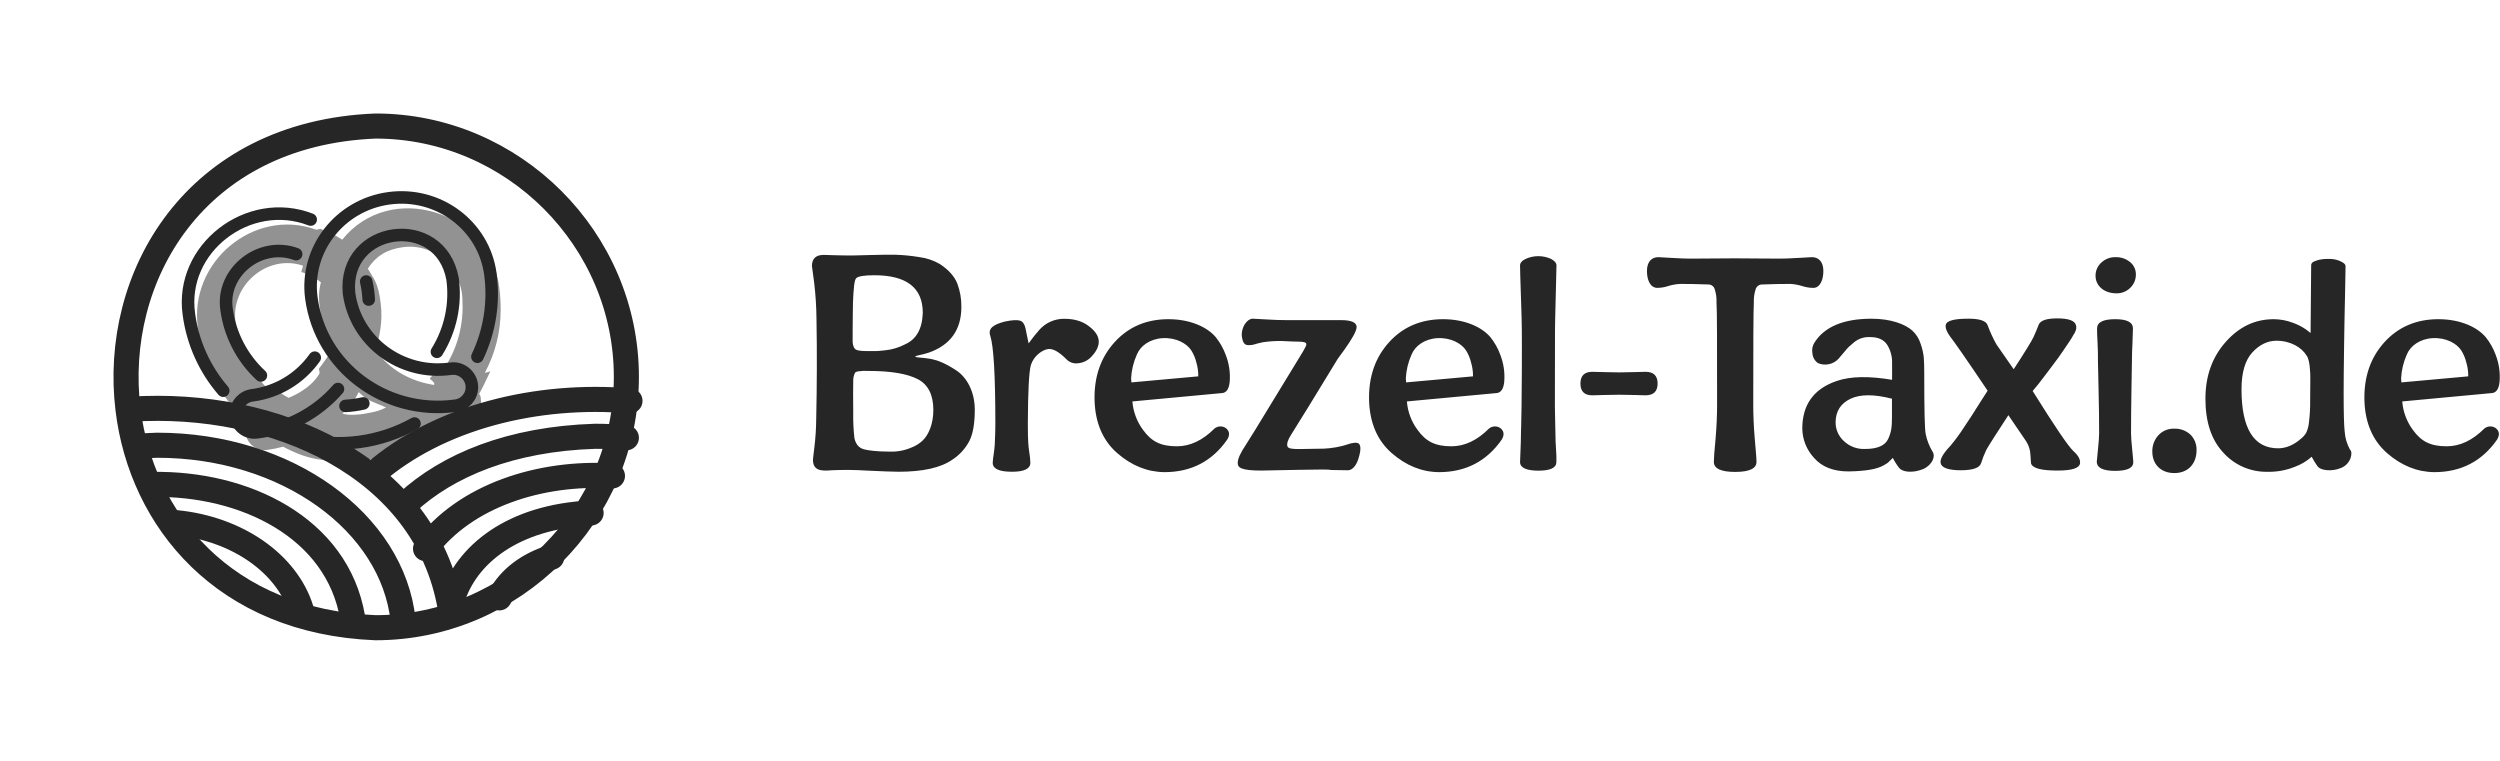 <?xml version="1.0" encoding="UTF-8" standalone="no"?><svg xmlns="http://www.w3.org/2000/svg" xmlns:xlink="http://www.w3.org/1999/xlink" xmlns:serif="http://www.serif.com/" width="100%" height="100%" viewBox="0 0 299 91" version="1.1" xml:space="preserve" style="fill-rule:evenodd;clip-rule:evenodd;stroke-linecap:round;stroke-linejoin:round;"><g transform="matrix(1,0,0,1,-1357.41,-334.985)"><g id="BrezelTaxi" transform="matrix(0.3,0,0,0.3,1067.74,189.665)"><g transform="matrix(1,0,0,1,1010.81,529.649)"><path d="M153.8,69.41C150.09,38.95 110.37,26.41 91.19,50.31C88.497,48.501 85.579,47.052 82.51,46C82.18,45.88 81.16,46.43 80.83,46.32C56.02,37.32 29.83,59.32 33.67,85.55C33.675,85.58 33.675,85.61 33.67,85.64C34.075,88.547 34.673,91.423 35.46,94.25L35.46,94.31C37.778,102.691 41.947,110.445 47.66,117C47.97,117.36 45.66,117.42 45.66,117.42C45.66,117.42 51.29,123.49 52.26,124.48C53.23,125.47 52.48,125.98 52.69,127.54C53.17,131.325 56.425,134.193 60.24,134.193C60.567,134.193 60.895,134.172 61.22,134.13C63.38,133.838 65.517,133.403 67.62,132.83C78.43,138.58 83.4,137.97 90.22,138.83C93.089,139.002 95.968,138.912 98.82,138.56C99.82,138.47 111.31,136.19 113.49,135.47C120.935,133.093 127.803,129.186 133.65,124C135.79,123.987 137.928,123.84 140.05,123.56C143.796,123.041 146.616,119.804 146.616,116.022C146.616,115.663 146.591,115.305 146.54,114.95C146.34,113.43 146.66,112.89 145.75,111.8C146.84,110.08 149.24,104.8 150.17,102.92C150.37,102.52 147.99,103.68 148.11,103.26C152.219,95.569 154.363,86.98 154.35,78.26C154.361,78.238 154.361,78.212 154.35,78.19C154.365,75.258 154.185,72.328 153.81,69.42L153.81,69.33L153.8,69.41ZM102.55,119.23C99.31,119.99 93.88,120.6 91.3,119.61C94.3,116.54 96.05,114.61 97.76,111.08C101.97,115.08 103.36,114.78 108.69,117.19C106.766,118.194 104.693,118.883 102.55,119.23ZM63.08,108.35C62.71,107.97 62.16,110.45 61.46,109.73C54.481,102.613 49.996,93.421 48.68,83.54C46.44,68.61 61.27,55.89 75.48,60.65C75.72,60.73 74.72,63.11 74.96,63.2C77.769,64.074 80.391,65.464 82.69,67.3C81.58,71.7 81.83,74.3 82.48,79.02C83.281,84.954 85.101,90.705 87.86,96.02C87.37,97.27 86.86,94.47 86.23,95.66C86.11,95.89 82.62,100.95 81.95,101.66C81.85,101.77 82.23,103.45 82.16,103.58C78.44,110.24 69.79,113.35 69.79,113.35C67.304,112.048 65.039,110.36 63.08,108.35ZM139.13,75.17C139.22,76.59 139.21,78 139.13,79.41C138.756,87.009 136.427,94.384 132.37,100.82L130.53,99.49C129.299,101.732 127.798,103.814 126.06,105.69C125.95,105.8 128.54,107.33 127.76,108.21C118.31,106.73 110.24,102.21 104.62,94.57C105.84,88.85 107.48,83.66 106.54,75.8C105.54,67.16 103.62,65.8 101.4,61.85C104.58,56.85 108.98,54.16 115.29,53.31C128.19,51.46 139.32,62.28 139.13,75.17Z" style="fill:rgb(38,38,38);fill-opacity:0.5;fill-rule:nonzero;"/></g><g transform="matrix(1,0,0,1,1010.81,529.649)"><path d="M78.62,42.28C53.87,32.67 26.28,53.75 30.07,80.08C31.574,91.336 36.329,101.913 43.75,110.51M101.75,74.18C101.637,71.755 101.302,69.344 100.75,66.98M80.24,97.34C74.422,105.577 65.418,111.019 55.42,112.34C51.666,112.751 48.79,115.959 48.79,119.736C48.79,123.817 52.149,127.176 56.23,127.176C56.629,127.176 57.027,127.144 57.42,127.08C69.854,125.438 81.269,119.304 89.5,109.84" style="fill:none;fill-rule:nonzero;stroke:rgb(38,38,38);stroke-width:5px;"/></g><g transform="matrix(1,0,0,1,1010.81,529.649)"><path d="M58.77,104.44C51.277,97.514 46.433,88.184 45.08,78.07C42.87,63.07 58.62,50.79 72.82,56.07M99.61,115.58C97.267,116.103 94.886,116.437 92.49,116.58M120,123.6C106.274,131.279 90.125,133.447 74.86,129.66M128.94,95C134.33,86.356 136.541,76.097 135.19,66C130.42,39.29 91.41,44.55 93.89,71.56C96.48,90.86 114.59,104.41 134.26,101.77C134.653,101.706 135.051,101.674 135.45,101.674C139.531,101.674 142.89,105.033 142.89,109.114C142.89,112.891 140.014,116.099 136.26,116.51C108.31,120.26 82.58,101.01 78.89,73.58C76.3,54.28 90.19,36.43 109.89,33.79C129.59,31.15 147.64,44.69 150.25,63.97C151.783,75.237 149.989,86.709 145.09,96.97" style="fill:none;fill-rule:nonzero;stroke:rgb(38,38,38);stroke-width:5px;"/></g><g transform="matrix(1,0,0,1,1010.81,529.649)"><path d="M103.91,143.43C129.79,121.02 168.77,111.43 205.91,114.56M204.47,129.28C200.41,128.89 196.28,128.68 192.08,128.68C158.29,129.74 133.26,140.2 116.97,155.19M124.4,173.48C140.1,152.35 170.12,142.7 198.92,144.48M190.41,159.25C159,160.73 140.54,176 135.08,193.61M153.82,193.1C157.92,185.1 165.67,179.69 174.71,176.88M7.09,117.87C64.09,114.24 124.39,140.59 134.2,196.87" style="fill:none;fill-rule:nonzero;stroke:rgb(38,38,38);stroke-width:10px;stroke-linecap:butt;stroke-linejoin:miter;stroke-miterlimit:10;"/></g><g transform="matrix(1,0,0,1,1010.81,529.649)"><path d="M115.47,202.18C111.33,162.99 69.08,132.25 17.47,132.25C15.09,132.32 12.75,132.45 10.47,132.61M15.6,147.88C52.14,147.25 89.23,165 95.34,201M74.82,197.7C69.14,179.48 49.43,165.54 25,163.12" style="fill:none;fill-rule:nonzero;stroke:rgb(38,38,38);stroke-width:10px;stroke-linecap:butt;stroke-linejoin:miter;stroke-miterlimit:10;"/></g><g transform="matrix(1,0,0,1,1010.81,529.649)"><path d="M5.79,118C-0.64,65.34 32.26,7.86 104.47,5C159.328,5 204.47,50.142 204.47,105C204.47,159.858 159.328,205 104.47,205C44.05,202.6 11.16,162 5.79,118" style="fill:none;fill-rule:nonzero;stroke:rgb(38,38,38);stroke-width:10px;stroke-linecap:butt;stroke-linejoin:miter;stroke-miterlimit:10;"/></g><g transform="matrix(1,0,0,1,1010.81,529.649)"><path d="M335.87,102.33C340.21,105.14 343.37,110.89 343.37,118.09C343.37,123.54 342.67,127.7 341.2,130.57C339.613,133.594 337.274,136.16 334.41,138.02C329.78,141.24 322.63,142.82 313.02,142.82C310.73,142.82 306.4,142.64 300.13,142.35C295.526,142.056 290.909,142.016 286.3,142.23C281.55,142.7 278.86,142.06 278.86,138.02C278.86,137.84 279.03,136.14 279.44,132.92C279.879,129.269 280.116,125.597 280.15,121.92C280.44,108.5 280.5,95.14 280.26,81.92C280.217,77.063 279.906,72.213 279.33,67.39C278.74,63.11 278.45,60.89 278.45,60.83C278.45,57.83 280.03,56.37 283.14,56.37C283.6,56.37 284.95,56.43 287.14,56.49C289.33,56.55 291.77,56.61 294.4,56.61C294.873,56.61 297.207,56.55 301.4,56.43C305.56,56.31 309.01,56.26 311.77,56.31C314.951,56.41 318.121,56.724 321.26,57.25C324.177,57.61 326.989,58.567 329.52,60.06C332.98,62.35 335.26,64.93 336.38,67.74C337.516,70.734 338.073,73.918 338.02,77.12C338.02,86.2 333.68,92.29 325.02,95.34C322.09,96.34 319.45,96.51 319.74,96.92C319.33,97.33 323.03,97.27 325.96,97.86C328.66,98.41 331.53,99.52 335.87,102.33ZM294.74,79.89C294.68,82.41 294.68,84.58 294.68,86.39L294.68,91.26C294.85,92.78 295.26,93.72 295.97,94.13C296.68,94.54 298.25,94.72 300.89,94.72L303.89,94.72C304.53,94.72 305.76,94.6 307.52,94.42C310.387,94.141 313.173,93.305 315.72,91.96C319.94,90.03 322.4,86.1 322.64,79.48C322.64,69.48 316.19,64.48 303.3,64.48C299.3,64.48 296.86,64.89 296.1,65.65C295.34,66.41 295.04,69.65 294.81,75.38C294.8,75.85 294.8,77.37 294.74,79.89ZM318.17,133.15C319.774,132.537 321.247,131.624 322.51,130.46C324.91,128.23 326.85,123.84 326.85,118.21C326.85,112.21 324.8,108.07 320.64,105.91C316.48,103.75 309.91,102.63 301.01,102.63C299.621,102.538 298.227,102.595 296.85,102.8C296.2,102.92 295.79,103.09 295.62,103.39C295.12,104.388 294.876,105.494 294.91,106.61C294.85,109.19 294.85,113.35 294.91,119.15C294.847,122.573 295.004,125.997 295.38,129.4C295.91,131.86 297.2,133.33 299.13,133.86C301.06,134.39 304.64,134.79 309.44,134.79C312.436,134.907 315.421,134.346 318.17,133.15ZM389.82,97C388.41,98.504 386.486,99.425 384.43,99.58C382.676,99.805 380.921,99.145 379.75,97.82C376.93,95.01 374.59,93.72 372.75,93.89C370.17,94.19 366.89,96.71 365.75,100.22C364.99,102.8 364.58,110.59 364.52,123.54C364.52,127.54 364.58,130.16 364.7,131.45C364.772,132.67 364.909,133.885 365.11,135.09C365.332,136.467 365.469,137.856 365.52,139.25C365.52,141.65 363.05,142.82 358.19,142.82C353.09,142.82 350.52,141.65 350.52,139.25C350.577,138.188 350.694,137.129 350.87,136.08C351.1,134.44 351.28,133.08 351.34,131.92C351.51,128.41 351.57,125.59 351.57,123.54C351.57,104.27 350.87,92.54 349.52,88.54C348.58,85.67 350.81,84.15 355.2,82.98C358.2,82.33 360.2,82.22 361.36,82.57C362.52,82.92 363.17,83.92 363.58,85.57C363.58,85.93 364.58,90.32 364.81,91.57C364.81,91.92 365.87,89.93 368.97,86.41C371.488,83.473 375.182,81.798 379.05,81.84C383.21,81.84 386.55,82.9 389.05,84.95C393.81,88.56 394,92.61 389.82,97ZM439.56,89.32C441.177,91.374 442.462,93.669 443.37,96.12C444.738,99.574 445.295,103.297 445,107C444.71,109.81 443.71,111.28 442,111.45L406.2,114.79C406.521,118.88 407.984,122.799 410.42,126.1C413.76,130.73 417.42,132.67 423.95,132.67C429.23,132.67 434.21,130.32 438.95,125.58C440.269,124.519 442.148,124.47 443.52,125.46C444.99,126.69 445.11,128.21 443.99,130.03C437.99,138.64 429.64,142.98 418.99,142.98C412.14,142.92 405.81,140.34 400.12,135.36C394.43,130.38 391.39,123.36 391.12,114.36C390.88,104.98 393.58,97.25 399.12,91.15C404.66,85.05 411.84,82 420.57,82C429.54,82 436.34,85.34 439.56,89.32ZM432.47,104.79C432.498,102.929 432.241,101.074 431.71,99.29C431.306,97.59 430.631,95.965 429.71,94.48C427.96,91.73 423.71,89.27 418.29,89.56C413.13,89.85 409.38,92.66 407.98,96.12C406.65,99.081 405.874,102.26 405.69,105.5L405.81,107.2L432.47,104.79ZM496.26,137.78C495.62,139.89 494.1,142.23 492.16,142.23L485.16,142.12C485.1,141.88 480.77,141.88 472.27,142.06C463.77,142.24 458.85,142.35 457.56,142.35C449.24,142.35 448.19,141.06 448.19,139.35C448.19,137.64 449.3,135.25 451.47,132.03C452.35,130.743 456.313,124.297 463.36,112.69C470.407,101.083 474.04,95.127 474.26,94.82C475.14,93.3 475.61,92.36 475.55,91.95C475.55,91.25 474.5,90.95 472.33,90.95C472.09,90.95 471.27,90.95 469.93,90.89L466.06,90.71C463.455,90.642 460.848,90.799 458.27,91.18C454.46,91.94 454.69,92.41 452.41,92.35C451.18,92.35 450.41,91.59 450.06,90.01C449.691,88.699 449.711,87.309 450.12,86.01C450.77,83.61 452.64,81.8 454.12,81.8C454.82,81.8 456.58,81.91 459.45,82.09C462.32,82.27 465.13,82.38 467.89,82.38L489.51,82.38C493.51,82.38 495.6,83.32 495.6,85.14C495.6,86.72 493.6,90.14 490.68,94.22C489.21,96.22 488.33,97.44 488.04,97.85C478.96,112.79 472.77,122.867 469.47,128.08C468.18,130.08 467.71,131.6 468,132.66C468.29,133.72 470.46,133.77 473,133.77C474.29,133.77 478.33,133.65 480,133.65C483.318,133.718 486.63,133.344 489.85,132.54L491.9,131.95C492.968,131.538 494.096,131.301 495.24,131.25C497.32,131.22 497.67,133.39 496.26,137.78ZM549.05,89.32C550.667,91.372 551.95,93.667 552.85,96.12C554.207,99.577 554.751,103.3 554.44,107C554.14,109.81 553.15,111.28 551.44,111.45L515.64,114.79C515.957,118.881 517.42,122.801 519.86,126.1C523.2,130.73 526.86,132.67 533.39,132.67C538.66,132.67 543.65,130.32 548.39,125.58C549.709,124.519 551.588,124.47 552.96,125.46C554.43,126.69 554.54,128.21 553.43,130.03C547.43,138.64 539.08,142.98 528.43,142.98C521.57,142.92 515.25,140.34 509.56,135.36C503.87,130.38 500.83,123.36 500.56,114.36C500.32,104.98 503.02,97.25 508.56,91.15C514.1,85.05 521.33,82 530.06,82C539,82 545.82,85.34 549.05,89.32ZM542,104.79C542.021,102.928 541.761,101.074 541.23,99.29C540.831,97.588 540.155,95.963 539.23,94.48C537.47,91.73 533.23,89.27 527.81,89.56C522.65,89.85 518.9,92.66 517.49,96.12C516.167,99.082 515.395,102.261 515.21,105.5L515.33,107.2L542,104.79ZM574.64,117C574.64,118.93 574.7,121 574.76,123.27C574.82,125.54 574.87,127.27 574.87,128.27C574.87,129.73 574.93,131.67 575.11,134.13C575.246,135.766 575.286,137.409 575.23,139.05C575.17,141.28 572.76,142.39 568.08,142.39C563.4,142.39 560.81,141.28 560.75,139.05C560.75,138.52 560.81,136.94 560.93,134.42C561.05,131.9 561.1,129.85 561.1,128.27C561.1,127.21 561.16,125.51 561.22,123.27C561.28,121.03 561.34,118.93 561.34,117C561.34,114.25 561.4,109.56 561.46,102.94C561.52,96.32 561.46,90.81 561.46,86.53C561.46,84.36 561.34,79.85 561.1,72.94C560.86,66.03 560.75,61.94 560.75,60.57C560.75,59.57 561.51,58.64 563.04,57.94C566.219,56.516 569.861,56.516 573.04,57.94C574.5,58.7 575.27,59.58 575.27,60.57C575.27,62.04 575.15,66.2 574.97,73.17C574.79,80.14 574.68,84.6 574.68,86.53L574.64,117ZM584.82,107.66C584.82,104.56 586.41,102.98 589.51,102.98C590.04,102.98 591.51,103.04 593.96,103.09C596.41,103.14 598.42,103.21 600.23,103.21C602.04,103.21 604.04,103.15 606.44,103.09C608.84,103.03 610.25,102.98 610.78,102.98C614,102.98 615.59,104.56 615.59,107.66C615.59,110.76 614,112.35 610.78,112.35C610.31,112.35 608.91,112.29 606.5,112.23C604.09,112.17 601.99,112.12 600.23,112.12C598.47,112.12 596.37,112.18 593.96,112.23C591.55,112.28 590.1,112.35 589.51,112.35C586.41,112.35 584.82,110.77 584.82,107.66ZM681.67,62.78C681.67,66.12 680.5,69.34 677.86,69.52C676.246,69.529 674.641,69.272 673.11,68.76C671.605,68.301 670.051,68.026 668.48,67.94C665.2,67.94 661.39,68 657.06,68.17C655.929,68.233 654.959,69.017 654.66,70.11C654.125,71.772 653.885,73.515 653.95,75.26C653.777,78.48 653.7,92.093 653.72,116.1C653.72,120.1 653.89,124.6 654.3,129.4C654.71,134.2 655.01,137.4 655.01,138.89C655.01,141.53 652.19,142.89 646.51,142.89C640.83,142.89 638.01,141.54 638.01,138.89C638.01,137.37 638.247,134.207 638.72,129.4C639.13,124.6 639.3,120.14 639.3,116.1C639.3,92.1 639.3,78.48 639.07,75.26C639.141,73.516 638.904,71.772 638.37,70.11C638.101,69.043 637.177,68.26 636.08,68.17C631.57,68 627.76,67.94 624.66,67.94C623.048,68.01 621.452,68.285 619.91,68.76C618.439,69.262 616.895,69.519 615.34,69.52C612.47,69.34 611.34,66.12 611.34,62.78C611.34,58.78 613.51,57.27 615.91,57.27C616.33,57.27 618.08,57.39 621.19,57.57C624.3,57.75 626.75,57.86 628.51,57.86L646.51,57.74C647.39,57.74 650.2,57.74 654.95,57.8C659.7,57.86 662.8,57.86 664.5,57.86C666.2,57.86 668.72,57.74 671.82,57.57C674.92,57.4 676.69,57.27 677.1,57.27C679.5,57.27 681.67,58.8 681.67,62.78ZM721.73,141.65C717.1,143.58 713.12,142.88 711.89,141.3C710.915,140.057 710.07,138.716 709.37,137.3C709.19,137.48 708.08,138.59 707.37,139.24C706.75,139.667 706.105,140.057 705.44,140.41C702.97,141.76 698.7,142.58 691.67,142.69C685.67,142.69 681.06,140.88 677.96,137.3C675.009,134.128 673.338,129.972 673.27,125.64C673.27,116.087 677.84,109.753 686.98,106.64C692.55,104.71 699.98,104.64 709.07,106.17L709.07,99.4C709.14,96.835 708.443,94.307 707.07,92.14C705.72,90.14 703.49,89.14 700.39,89.14C698.085,88.98 695.803,89.695 694,91.14C693,92.02 692.3,92.61 691.89,92.96C691.48,93.31 690.72,94.19 689.61,95.54C688.5,96.89 687.85,97.64 687.79,97.7C685.713,100.002 682.382,100.736 679.53,99.52C678.215,98.599 677.392,97.123 677.3,95.52C677.036,94.107 677.307,92.645 678.06,91.42C682.06,85.027 689.66,81.823 700.86,81.81C708.65,81.81 714.33,84.03 717.14,86.55C718.673,87.973 719.807,89.773 720.43,91.77C721.091,93.582 721.521,95.47 721.71,97.39C721.83,98.923 721.89,100.973 721.89,103.54C721.89,118.13 722.07,126.22 722.48,127.86C722.992,130.333 723.922,132.7 725.23,134.86C726.42,136.61 725.25,139.83 721.73,141.65ZM707.5,129.75C708.78,127 709.02,124.89 709.02,120.91L709.02,113.7C701.93,111.88 696.42,111.88 692.55,113.7C688.68,115.52 686.55,118.62 686.55,123.13C686.539,125.935 687.708,128.618 689.77,130.52C692.039,132.716 695.116,133.882 698.27,133.74C703,133.74 706.21,132.51 707.5,129.75ZM784,139.48C783.71,141.41 780.72,142.35 775,142.35C768.5,142.35 765,141.41 764.46,139.48C764.46,139.42 764.4,138.25 764.22,136.08C764.143,134.238 763.6,132.445 762.64,130.87L755.43,120.26C750.43,127.88 747.52,132.51 746.64,134.09C745.8,135.83 745.094,137.632 744.53,139.48C743.89,141.3 741.19,142.23 736.45,142.23C731.71,142.23 728.89,141.3 728.45,139.48C728.04,137.96 729.33,135.61 732.32,132.48C734.226,130.211 735.986,127.822 737.59,125.33C740.05,121.7 742.22,118.33 744.15,115.19L747.15,110.51C738.77,98.05 733.79,90.91 732.27,89C730.92,87.19 730.27,85.6 730.45,84.32C730.75,82.62 733.79,81.8 739.45,81.8C743.96,81.8 746.45,82.62 747.12,84.32C748.105,87.007 749.302,89.612 750.7,92.11L757.55,101.95C761.95,95.21 764.587,90.933 765.46,89.12C765.75,88.42 766.16,87.54 766.63,86.42C767.1,85.3 767.34,84.61 767.51,84.2C768.22,82.5 770.68,81.68 774.95,81.68C779.52,81.68 781.95,82.62 782.39,84.43C782.69,85.66 782.39,86.78 781.28,88.43C780.99,88.95 780.28,90.18 779.76,90.89C779.24,91.6 778,93.52 777.36,94.46C776.24,96.16 774.66,98.33 772.61,101.02C770.56,103.71 768.86,106.02 767.39,107.88L765.11,110.63C773.957,124.81 779.387,132.81 781.4,134.63C783.36,136.38 784.18,138 784,139.48ZM798.23,57.27C800.297,57.218 802.315,57.907 803.92,59.21C805.439,60.417 806.306,62.27 806.26,64.21C806.279,66.217 805.459,68.142 804,69.52C802.523,70.975 800.512,71.76 798.44,71.69C793.81,71.69 790.18,68.88 790.18,64.69C790.153,62.674 791.009,60.744 792.52,59.41C794.066,57.971 796.12,57.202 798.23,57.27ZM804.5,109.83C804.39,116.45 804.33,122.37 804.33,127.47C804.33,128.93 804.5,131.1 804.8,134.03C805.1,136.96 805.21,138.54 805.21,138.78C805.377,141.24 802.973,142.47 798,142.47C793.14,142.47 790.67,141.24 790.67,138.78C790.67,138.48 790.85,136.84 791.14,133.97C791.43,131.1 791.61,128.97 791.61,127.47C791.61,122.37 791.55,116.47 791.38,109.83C791.21,103.19 791.14,99.58 791.14,98.93C791.14,96.36 791.14,93.78 790.97,91.2C790.8,88.62 790.79,86.8 790.79,85.69C790.79,83.23 793.193,82 798,82C802.75,82 805.09,83.23 805.09,85.69C805.09,86.8 805.03,88.69 804.91,91.2C804.79,93.71 804.68,96.36 804.68,98.93C804.68,99.583 804.62,103.217 804.5,109.83ZM821.6,125.65C823.982,125.564 826.304,126.428 828.05,128.05C829.66,129.687 830.528,131.916 830.45,134.21C830.45,139.66 827.05,143.35 821.6,143.35C816.15,143.35 812.81,139.77 812.81,134.79C812.753,132.398 813.612,130.071 815.21,128.29C816.848,126.516 819.187,125.549 821.6,125.65ZM889.5,126.82C889.674,129.329 890.394,131.769 891.61,133.97C892.31,134.68 892.37,135.85 891.78,137.55C891.079,139.361 889.615,140.774 887.78,141.41C886.029,142.095 884.142,142.359 882.27,142.18C880.4,142 879.17,141.41 878.52,140.42C877.723,139.273 876.999,138.077 876.35,136.84C874.395,138.582 872.129,139.939 869.67,140.84C866.156,142.259 862.388,142.94 858.6,142.84C851.926,142.945 845.525,140.14 841.08,135.16C836.33,130.07 833.99,122.92 833.99,113.72C833.99,104.72 836.63,97.25 841.99,91.16C847.35,85.07 853.7,82 861.26,82C863.779,82.021 866.276,82.477 868.64,83.35C870.57,84.022 872.403,84.947 874.09,86.1L875.91,87.51L876.14,60.79C875.96,58.91 878.19,58.79 879.01,58.39C880.297,58.085 881.618,57.947 882.94,57.98C884.481,57.896 886.022,58.155 887.45,58.74C889.03,59.38 889.85,60.09 889.85,60.91C889.85,61.143 889.79,64.54 889.67,71.1C889.5,77.66 889.38,84.99 889.26,93.1C889.14,101.21 889.09,107.28 889.09,111.33C889.09,119 889.21,124.19 889.5,126.82ZM875.79,107.82C875.79,106.3 875.85,103.72 875.67,102.25C875.55,100.03 875.14,97.51 874.32,96.51C872.39,93.29 867.94,90.59 862.32,90.59C858.8,90.59 855.58,92.12 852.71,95.22C849.84,98.32 848.37,103.22 848.37,109.93C848.37,125.57 853.24,133.43 862.91,133.48C866.19,133.48 869.29,132.14 872.28,129.48C873.058,128.842 873.713,128.065 874.21,127.19C874.791,125.872 875.15,124.466 875.27,123.03C875.62,120.194 875.777,117.337 875.74,114.48L875.79,107.82ZM945.85,89.32C947.474,91.369 948.76,93.665 949.66,96.12C951.017,99.577 951.561,103.3 951.25,107C950.95,109.81 949.96,111.28 948.25,111.45L912.45,114.79C912.768,118.879 914.227,122.798 916.66,126.1C920,130.73 923.66,132.67 930.2,132.67C935.47,132.67 940.45,130.32 945.2,125.58C946.519,124.519 948.398,124.47 949.77,125.46C951.24,126.69 951.35,128.21 950.24,130.03C944.24,138.64 935.88,142.98 925.24,142.98C918.38,142.92 912.05,140.34 906.37,135.36C900.69,130.38 897.64,123.36 897.37,114.36C897.13,104.98 899.83,97.25 905.37,91.15C910.91,85.05 918.14,82 926.87,82C935.84,82 942.63,85.34 945.85,89.32ZM938.76,104.79C938.788,102.929 938.531,101.074 938,99.29C937.596,97.59 936.921,95.965 936,94.48C934.24,91.73 930,89.27 924.58,89.56C919.42,89.85 915.67,92.66 914.26,96.12C912.944,99.084 912.179,102.262 912,105.5L912.11,107.2L938.76,104.79Z" style="fill:rgb(38,38,38);fill-rule:nonzero;"/></g></g></g></svg>